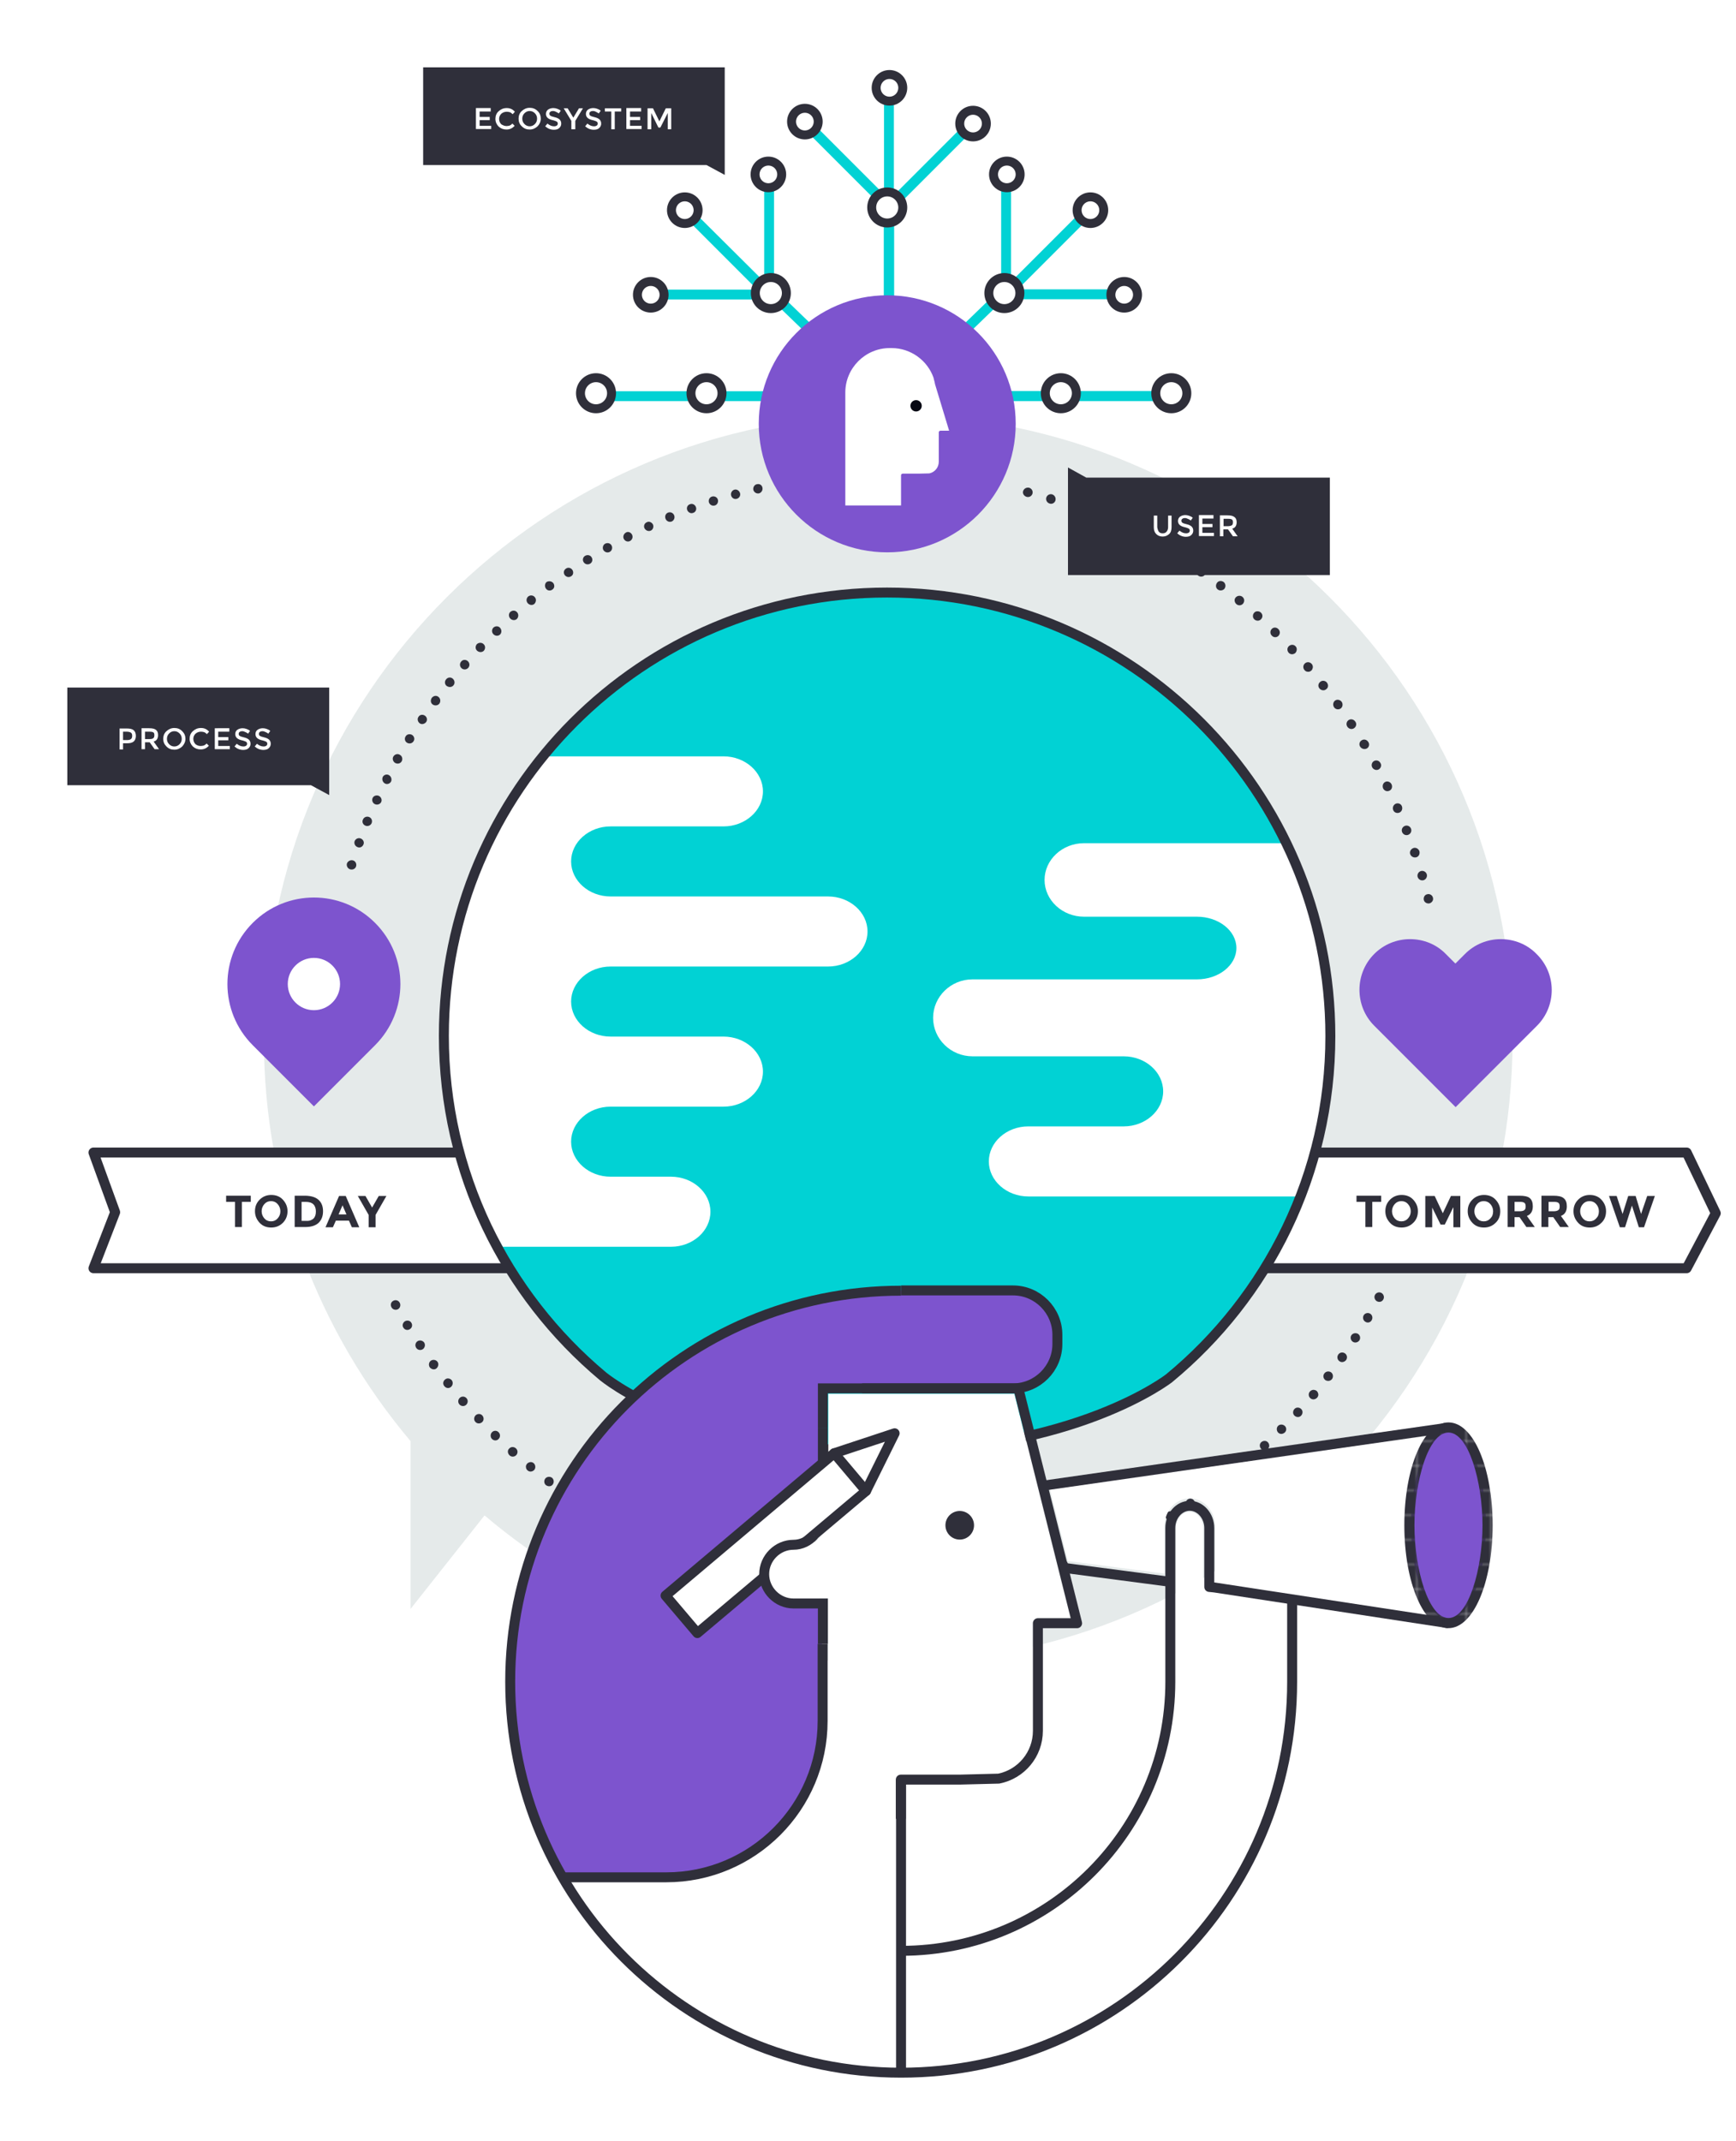 <?xml version="1.0" encoding="utf-8"?>
<!-- Generator: Adobe Illustrator 17.0.0, SVG Export Plug-In . SVG Version: 6.00 Build 0)  -->
<!DOCTYPE svg PUBLIC "-//W3C//DTD SVG 1.1//EN" "http://www.w3.org/Graphics/SVG/1.1/DTD/svg11.dtd">
<svg version="1.1" id="Layer_1" xmlns="http://www.w3.org/2000/svg" xmlns:xlink="http://www.w3.org/1999/xlink" x="0px" y="0px"
	 width="704px" height="868px" viewBox="0 0 704 868" style="enable-background:new 0 0 704 868;" xml:space="preserve">
<style type="text/css">
	.st0{fill:none;}
	.st1{fill:#2F2F3A;}
	.st2{fill:url(#SVGID_1_);}
	.st3{fill:#E5EAEA;}
	.st4{fill:#FFFFFF;stroke:#2F2F3A;stroke-width:4.035;stroke-linejoin:round;stroke-miterlimit:10;}
	.st5{fill:url(#SVGID_2_);}
	.st6{fill:#FFFFFF;}
	.st7{fill:none;stroke:#2F2F3A;stroke-width:4.035;stroke-miterlimit:10;}
	.st8{fill:none;stroke:#2F2F3A;stroke-width:4.035;stroke-linejoin:round;stroke-miterlimit:10;}
	.st9{fill:#7D54CE;}
	.st10{fill:#FFFFFF;stroke:#2F2F3A;stroke-width:3.631;stroke-linejoin:round;stroke-miterlimit:10;}
	.st11{fill:#FFFFFF;stroke:#FFFFFF;stroke-width:0.404;stroke-miterlimit:10;}
	.st12{fill:#FFFFFF;stroke:#2F2F3A;stroke-width:4.035;stroke-linecap:round;stroke-linejoin:round;stroke-miterlimit:10;}
	.st13{fill:#FFFFFF;stroke:#2F2F3A;stroke-width:4.035;stroke-miterlimit:10;}
	.st14{fill:#070813;}
	.st15{fill:url(#SVGID_3_);}
	.st16{fill:#01D2D4;}
	.st17{fill:url(#SVGID_4_);}
	.st18{fill:none;stroke:#7D54CE;stroke-width:7;stroke-miterlimit:10;}
	.st19{fill:#FFFFFF;stroke:#2F2F3A;stroke-width:4;stroke-miterlimit:10;}
	.st20{fill:#FFFFFF;stroke:#2F303A;stroke-width:4;stroke-linejoin:round;stroke-miterlimit:10;}
	.st21{fill:none;stroke:#01D2D4;stroke-width:7.652;stroke-linejoin:round;stroke-miterlimit:10;}
	.st22{fill:#010017;}
	.st23{fill:#FFFFFF;stroke:#2F2F3A;stroke-width:4;stroke-linejoin:round;stroke-miterlimit:10;}
	.st24{fill:none;stroke:#2F2F3A;stroke-width:4;stroke-miterlimit:10;}
	.st25{fill:#FFFFFF;stroke:#2F2F3A;stroke-width:3.611;stroke-linejoin:round;stroke-miterlimit:10;}
	.st26{fill:none;stroke:#2F2F3A;stroke-width:3.611;stroke-miterlimit:10;}
	.st27{fill:none;stroke:#2F2F3A;stroke-width:3.611;stroke-linejoin:round;stroke-miterlimit:10;}
	.st28{fill:#FFFFFF;stroke:#2F2F3A;stroke-width:3.25;stroke-linejoin:round;stroke-miterlimit:10;}
	.st29{fill:#FFFFFF;stroke:#FFFFFF;stroke-width:0.361;stroke-miterlimit:10;}
	.st30{fill:#FFFFFF;stroke:#2F2F3A;stroke-width:3.611;stroke-linecap:round;stroke-linejoin:round;stroke-miterlimit:10;}
	.st31{fill:#FFFFFF;stroke:#2F2F3A;stroke-width:3.611;stroke-miterlimit:10;}
	.st32{fill:url(#SVGID_5_);}
</style>
<pattern  x="-505" y="-1149" width="9.8" height="9.8" patternUnits="userSpaceOnUse" id="New_Pattern_Swatch_1" viewBox="0 -9.8 9.8 9.8" style="overflow:visible;">
	<g>
		<polygon class="st0" points="0,0 9.8,0 9.8,-9.8 0,-9.8 		"/>
		<polygon class="st1" points="0,-9.8 9.8,-9.8 9.8,0 0,0 		"/>
	</g>
</pattern>
<path class="st16" d="M475.7,162.6H370.4h-20.2H241.4v-4h108.8h8.2V84.5l-34.3-34.3l2.9-2.9l31.5,31.5V34.6h4v44.5l31.3-31.3
	l2.9,2.9l-34.1,34.1v73.7h7.9h105.3V162.6z M408.2,118.7v2.6h48.7v-4h-44.2l31.5-31.5l-2.9-2.9l-31.3,31.3V69.7h-4v48.7h1.9
	L408.2,118.7z M371.8,155.5l34.8-33.7l-2.8-2.9L369,152.6L371.8,155.5z M311.7,118.7l0.3-0.3h1.9V69.7h-4v44.5L278.5,83l-2.9,2.9
	l31.5,31.5H263v4h48.7V118.7z M348.1,155.5l2.8-2.9L316,118.9l-2.8,2.9L348.1,155.5z"/>
<path class="st3" d="M360.2,168C220.3,168,107,281.3,107,421.1c0,62.1,22.4,119.1,59.5,163.1v68l30-37.9
	c44.1,37.4,101.3,60,163.7,60c139.8,0,253.2-113.4,253.2-253.2S500,168,360.2,168z"/>
<g>
	<g>
		<g>
			<path class="st1" d="M558.4,527.5c-0.9-0.5-1.3-1.7-0.8-2.6c0.5-0.9,1.6-1.3,2.6-0.8c0.9,0.5,1.3,1.7,0.8,2.6
				C560.5,527.7,559.4,528,558.4,527.5z"/>
		</g>
		<g>
			<path class="st1" d="M553.7,535.8c-0.9-0.5-1.2-1.7-0.7-2.6c0.5-0.9,1.7-1.2,2.6-0.7c0.9,0.5,1.2,1.7,0.7,2.6
				C555.8,536.1,554.6,536.4,553.7,535.8z"/>
		</g>
		<g>
			<path class="st1" d="M548.6,543.9c-0.9-0.6-1.1-1.8-0.6-2.6c0.6-0.9,1.8-1.1,2.7-0.6c0.9,0.6,1.1,1.7,0.6,2.6
				C550.7,544.2,549.5,544.5,548.6,543.9z"/>
		</g>
		<g>
			<path class="st1" d="M543.2,551.8c-0.9-0.6-1.1-1.8-0.5-2.7c0.6-0.9,1.8-1.1,2.7-0.5c0.9,0.6,1.1,1.8,0.5,2.7
				C545.2,552.2,544,552.4,543.2,551.8z"/>
		</g>
		<g>
			<path class="st1" d="M537.4,559.4c-0.8-0.7-1-1.8-0.3-2.7c0.6-0.8,1.8-1,2.7-0.4c0.8,0.6,1,1.8,0.4,2.7
				C539.5,559.9,538.3,560,537.4,559.4z"/>
		</g>
		<g>
			<path class="st1" d="M531.4,566.8c-0.8-0.7-0.9-1.9-0.2-2.7c0.3-0.4,0.8-0.6,1.3-0.7c0.5,0,1,0.1,1.4,0.4
				c0.4,0.3,0.6,0.8,0.7,1.3c0.1,0.5-0.1,1-0.4,1.4C533.4,567.4,532.2,567.5,531.4,566.8z"/>
		</g>
		<g>
			<path class="st1" d="M525,573.9c-0.8-0.7-0.8-1.9-0.1-2.7c0.7-0.8,1.9-0.8,2.7-0.1c0.8,0.7,0.8,1.9,0.1,2.7
				C527,574.6,525.8,574.6,525,573.9z"/>
		</g>
		<g>
			<path class="st1" d="M518.3,580.7c-0.7-0.8-0.7-2,0-2.7c0.7-0.7,1.9-0.7,2.7,0c0.8,0.7,0.8,2,0,2.7S519.1,581.5,518.3,580.7z"/>
		</g>
		<g>
			<path class="st1" d="M511.4,587.3c-0.7-0.8-0.7-2,0.1-2.7c0.8-0.7,2-0.7,2.7,0.1c0.7,0.8,0.7,2-0.1,2.7
				C513.3,588.2,512.1,588.1,511.4,587.3z"/>
		</g>
		<g>
			<path class="st1" d="M504.2,593.6c-0.7-0.8-0.6-2,0.2-2.7c0.8-0.7,2-0.6,2.7,0.2c0.7,0.8,0.6,2-0.2,2.7
				C506.1,594.5,504.8,594.4,504.2,593.6z"/>
		</g>
		<g>
			<path class="st1" d="M496.7,599.5c-0.6-0.8-0.5-2,0.3-2.7c0.8-0.6,2-0.5,2.7,0.3c0.7,0.8,0.5,2-0.3,2.7
				C498.5,600.5,497.3,600.4,496.7,599.5z"/>
		</g>
		<g>
			<path class="st1" d="M489,605.2c-0.6-0.9-0.4-2.1,0.4-2.7c0.9-0.6,2-0.4,2.7,0.5c0.6,0.9,0.4,2-0.4,2.7
				C490.8,606.2,489.6,606,489,605.2z"/>
		</g>
		<g>
			<path class="st1" d="M481.1,610.5c-0.6-0.9-0.3-2.1,0.6-2.7c0.9-0.6,2.1-0.3,2.6,0.6c0.6,0.9,0.3,2.1-0.6,2.7
				C482.8,611.6,481.6,611.4,481.1,610.5z"/>
		</g>
		<g>
			<path class="st1" d="M472.9,615.5c-0.5-0.9-0.2-2.1,0.7-2.6c0.9-0.5,2.1-0.3,2.6,0.6c0.5,0.9,0.3,2.1-0.7,2.6
				C474.6,616.7,473.4,616.4,472.9,615.5z"/>
		</g>
		<g>
			<path class="st1" d="M464.5,620.1c-0.5-0.9-0.1-2.1,0.8-2.6c0.9-0.5,2.1-0.2,2.6,0.8c0.5,0.9,0.2,2.1-0.8,2.6
				C466.2,621.4,465,621,464.5,620.1z"/>
		</g>
		<g>
			<path class="st1" d="M456,624.3c-0.5-1-0.1-2.1,0.9-2.5c0.9-0.5,2.1,0,2.6,0.9c0.5,0.9,0.1,2.1-0.9,2.5S456.4,625.3,456,624.3z"
				/>
		</g>
		<g>
			<path class="st1" d="M447.3,628.3c-0.4-1,0-2.1,1-2.5c1-0.4,2.1,0,2.5,1c0.4,1,0,2.1-1,2.5C448.8,629.7,447.7,629.2,447.3,628.3z
				"/>
		</g>
		<g>
			<path class="st1" d="M438.4,631.8c-0.4-1,0.1-2.1,1.1-2.5c1-0.4,2.1,0.1,2.5,1.1c0.4,1-0.1,2.1-1.1,2.5
				C439.9,633.3,438.8,632.8,438.4,631.8z"/>
		</g>
		<g>
			<path class="st1" d="M429.4,634.9c-0.3-1,0.2-2.1,1.2-2.4c1-0.3,2.1,0.2,2.4,1.2c0.3,1-0.2,2.1-1.2,2.5
				C430.8,636.5,429.7,635.9,429.4,634.9z"/>
		</g>
		<g>
			<path class="st1" d="M420.2,637.7c-0.3-1,0.3-2.1,1.3-2.3c0.5-0.1,1-0.1,1.5,0.2c0.4,0.2,0.8,0.6,0.9,1.1c0.2,0.5,0.1,1-0.2,1.5
				c-0.2,0.4-0.6,0.8-1.2,0.9C421.6,639.3,420.5,638.7,420.2,637.7z"/>
		</g>
		<g>
			<path class="st1" d="M411,640.1c-0.2-1,0.4-2.1,1.4-2.3c1-0.2,2.1,0.4,2.3,1.4c0.3,1-0.4,2.1-1.4,2.3
				C412.3,641.7,411.2,641.1,411,640.1z"/>
		</g>
		<g>
			<path class="st1" d="M401.6,642.1c-0.2-1,0.5-2,1.5-2.3c1-0.2,2,0.5,2.2,1.5c0.2,1-0.5,2-1.5,2.3
				C402.8,643.8,401.8,643.1,401.6,642.1z"/>
		</g>
		<g>
			<path class="st1" d="M392.2,643.7c-0.2-1,0.6-2,1.6-2.2s2,0.5,2.2,1.6c0.2,1-0.5,2-1.6,2.2C393.3,645.4,392.4,644.7,392.2,643.7z
				"/>
		</g>
		<g>
			<path class="st1" d="M382.7,644.9c-0.1-1.1,0.7-2,1.7-2.1c1-0.1,2,0.6,2.1,1.7c0.1,1-0.6,2-1.7,2.1
				C383.8,646.7,382.8,645.9,382.7,644.9z"/>
		</g>
		<g>
			<path class="st1" d="M373.2,645.6c-0.1-1.1,0.7-2,1.8-2c1-0.1,2,0.7,2,1.8c0.1,1-0.7,2-1.8,2.1
				C374.2,647.5,373.3,646.7,373.2,645.6z"/>
		</g>
		<g>
			<path class="st1" d="M363.7,646c0-1.1,0.8-1.9,1.9-1.9c1,0,1.9,0.8,2,1.9c0,1.1-0.8,1.9-1.9,2C364.6,647.9,363.7,647.1,363.7,646
				z"/>
		</g>
		<g>
			<path class="st1" d="M354.1,646c0-1.1,0.9-1.9,1.9-1.9c1,0,1.9,0.9,1.9,1.9c0,1.1-0.9,1.9-1.9,1.9
				C354.9,647.9,354.1,647.1,354.1,646z"/>
		</g>
		<g>
			<path class="st1" d="M344.6,645.6c0.1-1.1,1-1.9,2-1.8c1,0.1,1.9,1,1.8,2c0,1.1-0.9,1.9-2,1.8
				C345.3,647.6,344.5,646.7,344.6,645.6z"/>
		</g>
		<g>
			<path class="st1" d="M335,644.8c0.1-1.1,1-1.8,2.1-1.7c1,0.1,1.8,1,1.7,2.1c-0.1,1.1-1,1.8-2.1,1.7
				C335.7,646.8,334.9,645.9,335,644.8z"/>
		</g>
		<g>
			<path class="st1" d="M325.6,643.6c0.2-1.1,1.1-1.7,2.2-1.6c1,0.1,1.8,1.1,1.6,2.1c-0.1,1-1.1,1.8-2.2,1.7
				C326.1,645.7,325.4,644.7,325.6,643.6z"/>
		</g>
		<g>
			<path class="st1" d="M316.2,642c0.2-1,1.2-1.7,2.2-1.5c1,0.2,1.7,1.2,1.5,2.2c-0.2,1-1.2,1.8-2.2,1.6
				C316.6,644.1,316,643.1,316.2,642z"/>
		</g>
		<g>
			<path class="st1" d="M306.8,640c0.2-1,1.3-1.7,2.3-1.4c1,0.2,1.7,1.3,1.4,2.3c-0.2,1-1.2,1.7-2.3,1.4
				C307.2,642.1,306.6,641.1,306.8,640z"/>
		</g>
		<g>
			<path class="st1" d="M297.6,637.7c0.3-1,1.3-1.6,2.3-1.3c1,0.3,1.6,1.3,1.3,2.3c-0.3,1-1.3,1.6-2.3,1.3S297.3,638.7,297.6,637.7z
				"/>
		</g>
		<g>
			<path class="st1" d="M288.4,634.9c0.3-1,1.4-1.6,2.4-1.3c1,0.3,1.6,1.4,1.2,2.4c-0.3,1-1.4,1.6-2.4,1.3S288.1,635.9,288.4,634.9z
				"/>
		</g>
		<g>
			<path class="st1" d="M279.4,631.7c0.4-1,1.5-1.5,2.4-1.1c1,0.3,1.5,1.4,1.1,2.4c-0.4,1-1.5,1.5-2.5,1.2
				C279.5,633.9,279,632.7,279.4,631.7z"/>
		</g>
		<g>
			<path class="st1" d="M270.5,628.2c0.4-1,1.5-1.4,2.5-1c1,0.4,1.4,1.5,1,2.5c-0.4,1-1.5,1.5-2.5,1
				C270.6,630.3,270.1,629.1,270.5,628.2z"/>
		</g>
		<g>
			<path class="st1" d="M261.8,624.3c0.5-1,1.6-1.4,2.5-0.9c0.9,0.4,1.4,1.6,0.9,2.5c-0.4,1-1.6,1.4-2.5,0.9
				C261.8,626.4,261.4,625.2,261.8,624.3z"/>
		</g>
		<g>
			<path class="st1" d="M253.3,620c0.5-0.9,1.6-1.3,2.6-0.8c0.9,0.5,1.3,1.6,0.8,2.6c-0.5,0.9-1.6,1.3-2.6,0.8
				C253.1,622.1,252.8,620.9,253.3,620z"/>
		</g>
		<g>
			<path class="st1" d="M244.9,615.4c0.5-0.9,1.7-1.2,2.6-0.7c0.9,0.5,1.2,1.7,0.7,2.6c-0.5,0.9-1.7,1.3-2.6,0.7
				C244.7,617.5,244.4,616.3,244.9,615.4z"/>
		</g>
		<g>
			<path class="st1" d="M236.8,610.4c0.6-0.9,1.7-1.1,2.6-0.6c0.9,0.6,1.2,1.7,0.6,2.6c-0.5,0.9-1.8,1.2-2.6,0.6
				C236.5,612.4,236.2,611.3,236.8,610.4z"/>
		</g>
		<g>
			<path class="st1" d="M228.8,605c0.6-0.9,1.8-1.1,2.7-0.5c0.9,0.6,1.1,1.8,0.5,2.7c-0.6,0.9-1.8,1.1-2.7,0.5
				C228.4,607.1,228.2,605.9,228.8,605z"/>
		</g>
		<g>
			<path class="st1" d="M221.1,599.4c0.6-0.8,1.8-1,2.7-0.4c0.8,0.6,1,1.8,0.4,2.7s-1.8,1-2.7,0.4S220.5,600.2,221.1,599.4z"/>
		</g>
		<g>
			<path class="st1" d="M213.7,593.4c0.3-0.4,0.8-0.6,1.3-0.7c0.5-0.1,1,0.1,1.4,0.4c0.8,0.7,0.9,1.9,0.3,2.7
				c-0.7,0.8-1.9,1-2.7,0.3c-0.4-0.3-0.7-0.8-0.7-1.3C213.2,594.4,213.3,593.9,213.7,593.4z"/>
		</g>
		<g>
			<path class="st1" d="M206.5,587.2c0.7-0.8,1.9-0.8,2.7-0.1c0.8,0.7,0.9,1.9,0.2,2.7c-0.7,0.8-1.9,0.9-2.7,0.2
				C205.8,589.2,205.7,587.9,206.5,587.2z"/>
		</g>
		<g>
			<path class="st1" d="M199.5,580.6c0.7-0.8,2-0.8,2.7,0c0.7,0.7,0.8,1.9,0,2.7c-0.7,0.8-1.9,0.8-2.7,0
				C198.8,582.6,198.8,581.3,199.5,580.6z"/>
		</g>
		<g>
			<path class="st1" d="M192.9,573.7c0.8-0.7,2-0.7,2.7,0.1c0.7,0.8,0.7,2-0.1,2.7c-0.8,0.7-2,0.7-2.7-0.1
				C192.1,575.7,192.1,574.5,192.9,573.7z"/>
		</g>
		<g>
			<path class="st1" d="M186.5,566.6c0.8-0.7,2-0.6,2.7,0.2c0.7,0.8,0.6,2-0.2,2.7c-0.8,0.7-2,0.6-2.7-0.2
				C185.6,568.5,185.7,567.3,186.5,566.6z"/>
		</g>
		<g>
			<path class="st1" d="M180.5,559.2c0.8-0.7,2-0.5,2.7,0.3c0.6,0.8,0.5,2-0.3,2.7c-0.8,0.7-2,0.6-2.7-0.3
				C179.5,561.1,179.6,559.9,180.5,559.2z"/>
		</g>
		<g>
			<path class="st1" d="M174.7,551.6c0.9-0.6,2.1-0.4,2.7,0.4c0.6,0.8,0.4,2-0.4,2.7s-2,0.4-2.7-0.4
				C173.7,553.4,173.9,552.2,174.7,551.6z"/>
		</g>
		<g>
			<path class="st1" d="M169.3,543.7c0.9-0.6,2.1-0.3,2.7,0.5c0.6,0.9,0.3,2.1-0.5,2.7c-0.9,0.6-2.1,0.4-2.7-0.5
				C168.2,545.5,168.4,544.3,169.3,543.7z"/>
		</g>
		<g>
			<path class="st1" d="M164.2,535.6c0.9-0.5,2.1-0.3,2.6,0.6c0.6,0.9,0.3,2.1-0.6,2.6c-0.9,0.6-2.1,0.3-2.6-0.6
				C163,537.4,163.3,536.2,164.2,535.6z"/>
		</g>
		<g>
			<path class="st1" d="M159.5,527.3c0.9-0.5,2.1-0.2,2.6,0.8c0.5,0.9,0.2,2.1-0.7,2.6c-0.9,0.5-2.1,0.2-2.6-0.7
				C158.2,529,158.5,527.8,159.5,527.3z"/>
		</g>
	</g>
	<g>
		<g>
			<path class="st1" d="M418.7,200.1c-0.3,1-1.3,1.6-2.4,1.3c-1-0.3-1.7-1.3-1.4-2.3c0.3-1,1.3-1.6,2.4-1.4
				C418.4,198,419,199.1,418.7,200.1z"/>
		</g>
		<g>
			<path class="st1" d="M428,202.9c-0.3,1-1.4,1.6-2.4,1.2c-1-0.3-1.6-1.4-1.3-2.4c0.3-1,1.4-1.6,2.4-1.3
				C427.8,200.8,428.3,201.9,428,202.9z"/>
		</g>
		<g>
			<path class="st1" d="M437.2,206c-0.4,1-1.5,1.5-2.5,1.1c-1-0.4-1.5-1.5-1.2-2.5c0.3-1,1.5-1.5,2.5-1.1
				C437,203.9,437.6,205,437.2,206z"/>
		</g>
		<g>
			<path class="st1" d="M446.2,209.6c-0.4,1-1.5,1.4-2.5,1c-1-0.4-1.5-1.5-1.1-2.5c0.4-1,1.5-1.5,2.5-1
				C446.2,207.5,446.6,208.6,446.2,209.6z"/>
		</g>
		<g>
			<path class="st1" d="M455.1,213.5c-0.4,1-1.6,1.4-2.6,0.9c-1-0.4-1.4-1.6-1-2.5c0.4-1,1.6-1.4,2.6-0.9
				C455.1,211.4,455.6,212.5,455.1,213.5z"/>
		</g>
		<g>
			<path class="st1" d="M463.8,217.8c-0.2,0.5-0.7,0.8-1.1,0.9c-0.5,0.1-1,0.1-1.5-0.1c-1-0.5-1.3-1.6-0.9-2.6
				c0.5-0.9,1.6-1.3,2.6-0.8c0.5,0.2,0.8,0.7,1,1.1C464.1,216.8,464.1,217.3,463.8,217.8z"/>
		</g>
		<g>
			<path class="st1" d="M472.3,222.5c-0.5,0.9-1.7,1.2-2.6,0.7c-0.9-0.5-1.3-1.7-0.8-2.6c0.5-0.9,1.7-1.3,2.6-0.7
				C472.5,220.4,472.8,221.6,472.3,222.5z"/>
		</g>
		<g>
			<path class="st1" d="M480.6,227.5c-0.6,0.9-1.8,1.2-2.7,0.6c-0.9-0.6-1.2-1.8-0.6-2.7c0.6-0.9,1.7-1.2,2.7-0.6
				C480.9,225.4,481.2,226.6,480.6,227.5z"/>
		</g>
		<g>
			<path class="st1" d="M488.7,232.9c-0.6,0.9-1.8,1.1-2.7,0.5c-0.9-0.6-1.1-1.8-0.5-2.7c0.6-0.9,1.8-1.1,2.7-0.5
				C489.1,230.8,489.3,232,488.7,232.9z"/>
		</g>
		<g>
			<path class="st1" d="M496.6,238.6c-0.6,0.8-1.9,1-2.7,0.4c-0.9-0.6-1-1.8-0.4-2.7c0.6-0.9,1.8-1,2.7-0.4
				C497,236.5,497.2,237.7,496.6,238.6z"/>
		</g>
		<g>
			<path class="st1" d="M504.1,244.7c-0.7,0.8-1.9,0.9-2.7,0.2c-0.8-0.7-1-1.9-0.3-2.7c0.7-0.8,1.9-0.9,2.7-0.3
				C504.7,242.6,504.8,243.8,504.1,244.7z"/>
		</g>
		<g>
			<path class="st1" d="M511.4,251c-0.7,0.8-1.9,0.8-2.7,0.1c-0.4-0.4-0.6-0.8-0.6-1.3c0-0.5,0.1-1,0.5-1.4c0.3-0.4,0.8-0.6,1.3-0.6
				c0.5,0,1,0.1,1.4,0.5C512.1,249,512.2,250.2,511.4,251z"/>
		</g>
		<g>
			<path class="st1" d="M518.5,257.7c-0.7,0.8-2,0.8-2.7,0c-0.8-0.7-0.8-2-0.1-2.7c0.7-0.8,1.9-0.8,2.7,0S519.2,256.9,518.5,257.7z"
				/>
		</g>
		<g>
			<path class="st1" d="M525.3,264.7c-0.8,0.7-2,0.7-2.7-0.1c-0.7-0.8-0.7-2,0.1-2.7s2-0.7,2.7,0.1
				C526.1,262.7,526,263.9,525.3,264.7z"/>
		</g>
		<g>
			<path class="st1" d="M531.7,271.9c-0.4,0.3-0.9,0.5-1.4,0.4c-0.5,0-1-0.3-1.3-0.7c-0.7-0.8-0.6-2,0.2-2.7c0.8-0.7,2-0.6,2.7,0.2
				c0.4,0.4,0.5,0.9,0.5,1.4C532.3,271.1,532.1,271.6,531.7,271.9z"/>
		</g>
		<g>
			<path class="st1" d="M537.8,279.4c-0.8,0.7-2,0.5-2.7-0.3c-0.7-0.8-0.6-2,0.3-2.7c0.8-0.7,2.1-0.5,2.7,0.3
				C538.8,277.6,538.7,278.8,537.8,279.4z"/>
		</g>
		<g>
			<path class="st1" d="M543.7,287.2c-0.9,0.6-2.1,0.4-2.7-0.5c-0.6-0.9-0.4-2.1,0.4-2.7c0.8-0.6,2-0.4,2.7,0.5
				C544.7,285.4,544.5,286.6,543.7,287.2z"/>
		</g>
		<g>
			<path class="st1" d="M549.1,295.2c-0.9,0.6-2.1,0.3-2.7-0.6c-0.6-0.9-0.4-2.1,0.5-2.7c0.9-0.6,2.1-0.3,2.7,0.6
				C550.3,293.4,550,294.6,549.1,295.2z"/>
		</g>
		<g>
			<path class="st1" d="M554.3,303.4c-0.9,0.5-2.1,0.2-2.7-0.7c-0.6-0.9-0.3-2.1,0.6-2.6c0.9-0.6,2.1-0.3,2.7,0.7
				C555.5,301.7,555.2,302.9,554.3,303.4z"/>
		</g>
		<g>
			<path class="st1" d="M559.1,311.9c-0.9,0.5-2.1,0.1-2.6-0.8c-0.5-0.9-0.2-2.1,0.7-2.6c0.9-0.5,2.1-0.2,2.6,0.8
				C560.4,310.2,560,311.4,559.1,311.9z"/>
		</g>
		<g>
			<path class="st1" d="M563.5,320.5c-1,0.5-2.1,0.1-2.6-0.9c-0.4-1-0.1-2.1,0.8-2.6c0.9-0.5,2.1-0.1,2.6,0.9
				C564.8,318.9,564.4,320.1,563.5,320.5z"/>
		</g>
		<g>
			<path class="st1" d="M567.5,329.4c-1,0.4-2.1,0-2.5-1c-0.4-1,0-2.1,1-2.6c1-0.4,2.1,0,2.5,1C568.9,327.8,568.5,329,567.5,329.4z"
				/>
		</g>
		<g>
			<path class="st1" d="M571.1,338.4c-1,0.4-2.1-0.1-2.5-1.1c-0.4-1,0.1-2.1,1.1-2.5c1-0.4,2.1,0.1,2.5,1.1
				C572.6,336.9,572.1,338,571.1,338.4z"/>
		</g>
		<g>
			<path class="st1" d="M574.4,347.5c-1,0.3-2.1-0.2-2.5-1.2s0.2-2.1,1.2-2.5c1-0.4,2.1,0.2,2.5,1.2
				C575.9,346.1,575.4,347.2,574.4,347.5z"/>
		</g>
		<g>
			<path class="st1" d="M577.3,356.8c-1,0.3-2.1-0.3-2.4-1.3c-0.3-1,0.3-2.1,1.3-2.4c1-0.3,2.1,0.3,2.4,1.3
				C578.9,355.4,578.3,356.5,577.3,356.8z"/>
		</g>
		<g>
			<path class="st1" d="M579.7,366.2c-1,0.2-2.1-0.4-2.3-1.4c-0.2-1,0.3-2.1,1.4-2.3c1-0.3,2.1,0.4,2.3,1.4
				C581.4,364.9,580.7,365.9,579.7,366.2z"/>
		</g>
	</g>
	<g>
		<g>
			<path class="st1" d="M143.2,348.8c1,0.3,1.5,1.4,1.2,2.4c-0.3,1-1.4,1.5-2.4,1.2c-1-0.3-1.6-1.4-1.3-2.4
				C141.1,349,142.2,348.5,143.2,348.8z"/>
		</g>
		<g>
			<path class="st1" d="M146.3,339.9c1,0.4,1.5,1.5,1.1,2.4c-0.4,1-1.4,1.5-2.4,1.1c-1-0.4-1.5-1.4-1.2-2.4
				C144.2,340,145.3,339.5,146.3,339.9z"/>
		</g>
		<g>
			<path class="st1" d="M149.7,331.2c1,0.4,1.4,1.5,1,2.5c-0.4,0.9-1.5,1.4-2.5,1c-1-0.4-1.5-1.5-1-2.5
				C147.6,331.2,148.8,330.8,149.7,331.2z"/>
		</g>
		<g>
			<path class="st1" d="M153.6,322.6c1,0.5,1.4,1.6,1,2.5c-0.4,0.9-1.6,1.3-2.5,0.9c-1-0.4-1.4-1.6-1-2.5
				C151.5,322.6,152.6,322.2,153.6,322.6z"/>
		</g>
		<g>
			<path class="st1" d="M157.7,314.2c0.9,0.5,1.3,1.6,0.9,2.6c-0.5,0.9-1.6,1.3-2.5,0.8c-0.9-0.5-1.3-1.6-0.9-2.6
				C155.6,314.1,156.8,313.7,157.7,314.2z"/>
		</g>
		<g>
			<path class="st1" d="M162.2,306c0.9,0.5,1.2,1.7,0.7,2.6c-0.5,0.9-1.6,1.2-2.6,0.7c-0.9-0.5-1.3-1.7-0.8-2.6
				C160.1,305.7,161.3,305.4,162.2,306z"/>
		</g>
		<g>
			<path class="st1" d="M167.1,297.9c0.9,0.6,1.2,1.7,0.6,2.6c-0.6,0.9-1.7,1.1-2.6,0.6c-0.9-0.5-1.2-1.7-0.6-2.6
				C165,297.6,166.2,297.4,167.1,297.9z"/>
		</g>
		<g>
			<path class="st1" d="M172.3,290.1c0.9,0.6,1.1,1.8,0.5,2.6c-0.6,0.8-1.8,1.1-2.6,0.5s-1.1-1.8-0.5-2.6
				C170.2,289.7,171.4,289.5,172.3,290.1z"/>
		</g>
		<g>
			<path class="st1" d="M177.8,282.5c0.8,0.6,1,1.8,0.4,2.7c-0.6,0.8-1.8,1-2.7,0.4c-0.9-0.6-1-1.8-0.4-2.7
				C175.8,282,177,281.8,177.8,282.5z"/>
		</g>
		<g>
			<path class="st1" d="M183.6,275.1c0.8,0.7,1,1.9,0.3,2.7c-0.6,0.8-1.8,0.9-2.7,0.3s-1-1.9-0.3-2.7
				C181.6,274.5,182.8,274.4,183.6,275.1z"/>
		</g>
		<g>
			<path class="st1" d="M189.7,268c0.8,0.7,0.9,1.9,0.2,2.7c-0.7,0.8-1.9,0.9-2.7,0.2c-0.8-0.7-0.9-1.9-0.2-2.7
				C187.7,267.3,188.9,267.3,189.7,268z"/>
		</g>
		<g>
			<path class="st1" d="M196.1,261.1c0.8,0.7,0.8,1.9,0.1,2.7c-0.7,0.7-1.9,0.7-2.7,0c-0.8-0.7-0.8-1.9-0.1-2.7
				C194.2,260.4,195.4,260.4,196.1,261.1z"/>
		</g>
		<g>
			<path class="st1" d="M202.8,254.5c0.7,0.8,0.7,2,0,2.7c-0.7,0.7-1.9,0.7-2.7-0.1s-0.7-2,0-2.7
				C200.9,253.7,202.1,253.7,202.8,254.5z"/>
		</g>
		<g>
			<path class="st1" d="M209.7,248.2c0.7,0.8,0.6,2-0.1,2.7s-2,0.6-2.7-0.2c-0.7-0.8-0.7-2,0.1-2.7
				C207.9,247.3,209,247.4,209.7,248.2z"/>
		</g>
		<g>
			<path class="st1" d="M216.9,242.1c0.7,0.8,0.5,2-0.2,2.7c-0.8,0.7-2,0.5-2.7-0.3c-0.7-0.8-0.6-2,0.2-2.7
				C215.1,241.1,216.3,241.3,216.9,242.1z"/>
		</g>
		<g>
			<path class="st1" d="M224.4,236.4c0.6,0.9,0.5,2-0.4,2.6c-0.8,0.6-2,0.5-2.6-0.4c-0.6-0.8-0.5-2.1,0.3-2.7
				C222.6,235.4,223.8,235.6,224.4,236.4z"/>
		</g>
		<g>
			<path class="st1" d="M232.1,231c0.6,0.9,0.4,2.1-0.5,2.6c-0.9,0.6-2,0.3-2.6-0.5c-0.6-0.9-0.4-2,0.5-2.6
				C230.3,229.9,231.5,230.1,232.1,231z"/>
		</g>
		<g>
			<path class="st1" d="M239.9,225.9c0.6,0.9,0.3,2.1-0.6,2.6c-0.9,0.5-2,0.3-2.6-0.6c-0.6-0.9-0.3-2.1,0.6-2.6
				S239.4,225,239.9,225.9z"/>
		</g>
		<g>
			<path class="st1" d="M248,221.1c0.5,0.9,0.2,2.1-0.7,2.6c-0.9,0.5-2,0.2-2.6-0.7c-0.5-0.9-0.2-2.1,0.7-2.6
				C246.4,219.9,247.5,220.2,248,221.1z"/>
		</g>
		<g>
			<path class="st1" d="M256.3,216.7c0.5,1,0.1,2.1-0.8,2.6c-0.9,0.5-2,0.1-2.5-0.8c-0.5-0.9-0.1-2.1,0.8-2.6
				C254.7,215.3,255.8,215.8,256.3,216.7z"/>
		</g>
		<g>
			<path class="st1" d="M264.8,212.6c0.4,1,0,2.1-0.9,2.5c-0.9,0.4-2,0-2.5-0.9c-0.5-0.9-0.1-2.1,0.9-2.5
				C263.2,211.2,264.3,211.7,264.8,212.6z"/>
		</g>
		<g>
			<path class="st1" d="M273.4,208.9c0.4,1-0.1,2.1-1,2.5c-1,0.4-2.1-0.1-2.5-1.1c-0.4-1,0-2.1,1-2.5
				C271.9,207.4,273,207.9,273.4,208.9z"/>
		</g>
		<g>
			<path class="st1" d="M282.2,205.5c0.4,1-0.1,2.1-1.1,2.4c-1,0.4-2-0.2-2.4-1.1c-0.4-1,0.1-2.1,1.1-2.4
				C280.7,204,281.8,204.5,282.2,205.5z"/>
		</g>
		<g>
			<path class="st1" d="M291.1,202.5c0.3,1-0.2,2.1-1.2,2.4c-1,0.3-2-0.2-2.4-1.2c-0.3-1,0.2-2.1,1.2-2.4
				C289.7,201,290.8,201.5,291.1,202.5z"/>
		</g>
		<g>
			<path class="st1" d="M300.1,199.9c0.3,1-0.3,2-1.3,2.3c-1,0.3-2-0.3-2.3-1.3c-0.3-1,0.3-2.1,1.3-2.4
				C298.8,198.2,299.8,198.9,300.1,199.9z"/>
		</g>
		<g>
			<path class="st1" d="M309.2,197.7c0.2,1-0.4,2-1.4,2.3c-1,0.2-2-0.4-2.3-1.4c-0.2-1,0.4-2.1,1.4-2.3
				C308,196,309,196.6,309.2,197.7z"/>
		</g>
	</g>
</g>
<g>
	<polyline class="st4" points="237.8,514.1 37.9,514.1 46.7,491.4 37.9,467.2 214.6,467.2 	"/>
	<polyline class="st4" points="484.2,514.1 684,514.1 695.8,491.8 684,467.2 507,467.2 	"/>
</g>
<path class="st16" d="M244.4,557.8c0,0,36.1,30.6,113.9,30.6s115.8-29.7,115.8-29.7c40-33,65.4-82.9,65.4-138.7
	c0-99.3-80.5-179.8-179.8-179.8S180,320.6,180,419.9C180,475.3,205,524.8,244.4,557.8z"/>
<path class="st6" d="M218.2,306.6h75.2c8.8,0,16,6.4,16,14.2s-7.2,14.2-16,14.2h-45.8c-8.8,0-16,6.4-16,14.2s7.2,14.2,16,14.2h88.2
	c8.8,0,16,6.4,16,14.2s-7.2,14.2-16,14.2h-88.2c-8.8,0-16,6.4-16,14.2c0,7.8,7.2,14.2,16,14.2h45.8c8.8,0,16,6.4,16,14.2
	s-7.2,14.2-16,14.2h-45.8c-8.8,0-16,6.4-16,14.2s7.2,14.2,16,14.2h24.5c8.8,0,16,6.4,16,14.2c0,7.8-7.2,14.2-16,14.2h-68.2
	C168.7,448.2,175.7,356.2,218.2,306.6z"/>
<path class="st6" d="M526.9,485H417c-8.8,0-16-6.4-16-14.2s7.2-14.2,16-14.2h38.7c8.8,0,16-6.4,16-14.2s-7.2-14.2-16-14.2h-61.3
	c-8.8,0-16-7-16-15.6s7.2-15.6,16-15.6h91c8.8,0,16-5.7,16-12.7c0-7-7.2-12.7-16-12.7h-45.8c-8.8,0-16-6.7-16-14.9s7.2-14.9,16-14.9
	h81.6C521.2,342,556.1,399.6,526.9,485z"/>
<line class="st6" x1="197" y1="497.7" x2="199.1" y2="497.7"/>
<path class="st7" d="M218.2,533.1"/>
<path class="st8" d="M244.4,557.8c0,0,36.1,30.6,113.9,30.6s115.8-29.7,115.8-29.7c40-33,65.4-82.9,65.4-138.7
	c0-99.3-80.5-179.8-179.8-179.8S180,320.6,180,419.9C180,475.3,205,524.8,244.4,557.8z"/>
<g>
	<path class="st9" d="M102.5,374.1c-13.7,13.7-13.7,35.9,0,49.6l24.8,24.8l24.8-24.8c13.7-13.7,13.7-35.9,0-49.6
		C138.4,360.4,116.2,360.4,102.5,374.1z"/>
	<circle class="st6" cx="127.3" cy="398.9" r="10.6"/>
</g>
<path class="st8" d="M218.2,510.5"/>
<path class="st8" d="M501.3,510.5"/>
<g>
	<path class="st9" d="M623.3,415.8l-33,33l-33-33c-8-8-8-21.1,0-29.1c3.9-3.9,9.1-6,14.5-6c5.5,0,10.7,2.1,14.5,6l3.9,3.9l3.9-3.9
		c3.9-3.9,9.1-6,14.5-6c5.5,0,10.7,2.1,14.5,6C631.3,394.7,631.3,407.8,623.3,415.8L623.3,415.8z"/>
</g>
<circle class="st10" cx="286.5" cy="159.4" r="6.3"/>
<circle class="st10" cx="241.7" cy="159.4" r="6.3"/>
<circle class="st10" cx="430.2" cy="159.4" r="6.3"/>
<circle class="st10" cx="475" cy="159.4" r="6.3"/>
<circle class="st10" cx="455.9" cy="119.5" r="5.4"/>
<circle class="st10" cx="442.2" cy="85.2" r="5.4"/>
<circle class="st10" cx="408.3" cy="70.7" r="5.4"/>
<circle class="st10" cx="407.3" cy="118.8" r="6.3"/>
<circle class="st10" cx="263.9" cy="119.5" r="5.4"/>
<circle class="st10" cx="277.7" cy="85.2" r="5.4"/>
<circle class="st10" cx="311.6" cy="70.7" r="5.4"/>
<circle class="st10" cx="312.6" cy="118.8" r="6.3"/>
<circle class="st10" cx="394.6" cy="50.1" r="5.4"/>
<circle class="st10" cx="360.7" cy="35.6" r="5.4"/>
<circle class="st10" cx="326.4" cy="49.3" r="5.4"/>
<circle class="st10" cx="359.8" cy="84.1" r="6.3"/>
<path class="st11" d="M232.4,763.4h37.9c36.3,0,65.8-29.5,65.8-65.8v-49.9h-14.3c-5.2,0-9.5-4.3-9.5-9.5s4.3-9.5,9.5-9.5
	c7.9,0,14.3-7.1,14.3-15.9v-47.6h74.8c0.1,0,0.2,0,0.3,0l22.6,90.4h-12.8c-1.3,0-2.4,1.1-2.4,2.4v43.6c0,8.2-5.8,15.3-13.8,17
	l-15.6,0.4h-23.8c-1.3,0-2.4,1.1-2.4,2.4v15.9v100.6C307.8,837,259.5,807.4,232.4,763.4z"/>
<path class="st9" d="M410.3,523.2h-45.4c-87.4,0-158.6,71.1-158.6,158.6c0,27.4,7.1,54.4,20.6,78.1l0.7,1.2h42.2
	c35,0,63.5-28.5,63.5-63.5V650h-11.9c-6.5,0-11.8-5.3-11.8-11.8c0-6.5,5.3-11.8,11.8-11.8c6.6,0,11.9-6.1,11.9-13.5v-49.9h77.1
	c9.9,0,18-8.1,18-18v-3.7C428.3,531.3,420.3,523.2,410.3,523.2z"/>
<path class="st6" d="M577.6,582c-5.1,7.3-8.4,20.3-8.4,35.8c0,15.5,3.3,28.4,8.4,35.7l-84.8-12.9v-21.8c0-6.3-4.6-11.4-10.3-11.4
	c-5.7,0-10.3,5.1-10.3,11.4v19.1l-39.1-5.1l-7.3-29.1L577.6,582z"/>
<path class="st6" d="M521.6,681.8c0,85.3-68.8,154.8-153.8,156.1v-44.7c60.4-1.3,109.1-50.7,109.1-111.4c0-0.1,0-0.2,0-0.2v-62.1
	c0-3.6,2.5-6.6,5.5-6.6c3.1,0,5.5,3,5.5,6.6v23.9c0,1.2,0.9,2.2,2.1,2.4l1.8,0.2l29.6,4.5V681.8z"/>
<path class="st8" d="M365.4,761"/>
<path class="st8" d="M413,562.9l23.8,95.1h-15.9v31.7c0,0,0,10.5,0,11.9c0,9.6-6.8,17.6-15.9,19.4l-15.9,0.4h-23.8v15.9"/>
<path class="st7" d="M413,562.8l-7.9,0h-42c-4.2,0-9.2,0-13.5,0"/>
<path class="st7" d="M333.7,578.7v-15.9h77.1c9.9,0,18-8.1,18-18v-3.7c0-9.9-8.1-18-18-18h-45.4"/>
<path class="st7" d="M228.5,761h41.7c35,0,63.4-28.4,63.4-63.4v-31.2"/>
<circle class="st1" cx="389.2" cy="618.3" r="5.8"/>
<line class="st7" x1="365.4" y1="721.4" x2="365.4" y2="840.3"/>
<path class="st7" d="M365.4,523.2c-87.6,0-158.5,71-158.5,158.5s71,158.5,158.5,158.5S524,769.3,524,681.8v-34.1"/>
<line class="st8" x1="475.9" y1="641.4" x2="431" y2="635.5"/>
<path class="st8" d="M365.4,737.2"/>
<path class="st8" d="M474.8,697.6"/>
<path class="st8" d="M587.4,658l-95-14.5l-2-0.2v-23.9c0-4.9-3.6-9-7.9-9s-7.9,4-7.9,9v21.1v1.6V682l0-0.3
	c0,60.2-48.9,109.1-109.1,109.1"/>
<line class="st8" x1="424" y1="602.1" x2="587.4" y2="578.7"/>
<ellipse class="st9" cx="587.4" cy="618.3" rx="15.2" ry="38"/>
<g>
	<polygon class="st12" points="282.8,662 269.9,646.8 338.3,589.1 362.8,581 351.2,604.4 	"/>
	<line class="st12" x1="338.3" y1="589.1" x2="351.2" y2="604.4"/>
</g>
<line class="st13" x1="333.7" y1="593" x2="333.7" y2="578.7"/>
<path class="st13" d="M333.7,666.4V650c0,0-5.4,0-11.9,0c-6.5,0-11.9-5.4-11.9-11.9c0-6.5,5.4-11.9,11.9-11.9c3.2,0,6.2-1.5,8.3-3.9
	"/>
<line class="st1" x1="355.6" y1="72.6" x2="354.2" y2="72.6"/>
<g>
	<path class="st1" d="M98.1,487.2v10.2h-2.8v-10.2h-3.6v-2.5h10v2.5H98.1z"/>
	<path class="st1" d="M114.7,495.7c-1.3,1.3-2.9,1.9-4.7,1.9c-1.9,0-3.5-0.6-4.7-1.9s-1.9-2.8-1.9-4.7c0-1.9,0.6-3.4,1.9-4.7
		s2.9-1.9,4.7-1.9c1.9,0,3.5,0.6,4.7,1.9s1.9,2.8,1.9,4.7C116.6,492.9,115.9,494.5,114.7,495.7z M113.7,491c0-1.1-0.4-2.1-1.1-2.9
		c-0.7-0.8-1.6-1.2-2.7-1.2c-1.1,0-2,0.4-2.7,1.2c-0.7,0.8-1.1,1.8-1.1,2.9s0.4,2.1,1.1,2.9c0.7,0.8,1.6,1.2,2.7,1.2
		c1.1,0,2-0.4,2.7-1.2C113.3,493.1,113.7,492.2,113.7,491z"/>
	<path class="st1" d="M129.2,486.4c1.2,1.1,1.8,2.6,1.8,4.6s-0.6,3.5-1.8,4.7c-1.2,1.1-3,1.7-5.4,1.7h-4.3v-12.7h4.5
		C126.3,484.8,128,485.3,129.2,486.4z M127.1,494c0.7-0.7,1-1.6,1-2.9c0-1.2-0.3-2.2-1-2.9c-0.7-0.7-1.8-1-3.2-1h-1.6v7.7h1.8
		C125.5,495,126.4,494.6,127.1,494z"/>
	<path class="st1" d="M142.7,497.5l-1.2-2.7h-5.3l-1.2,2.7h-3l5.5-12.7h2.7l5.5,12.7H142.7z M138.9,488.6l-1.6,3.7h3.2L138.9,488.6z
		"/>
	<path class="st1" d="M152.3,497.5h-2.8v-5l-4.4-7.7h3.1l2.7,4.7l2.7-4.7h3.1l-4.4,7.7V497.5z"/>
</g>
<g>
	<path class="st1" d="M556.5,487.2v10.2h-2.8v-10.2h-3.6v-2.5h10v2.5H556.5z"/>
	<path class="st1" d="M573.1,495.7c-1.3,1.3-2.9,1.9-4.7,1.9c-1.9,0-3.5-0.6-4.7-1.9s-1.9-2.8-1.9-4.7c0-1.9,0.6-3.4,1.9-4.7
		s2.9-1.9,4.7-1.9c1.9,0,3.5,0.6,4.7,1.9s1.9,2.8,1.9,4.7C575,492.9,574.4,494.5,573.1,495.7z M572.1,491c0-1.1-0.4-2.1-1.1-2.9
		c-0.7-0.8-1.6-1.2-2.7-1.2c-1.1,0-2,0.4-2.7,1.2c-0.7,0.8-1.1,1.8-1.1,2.9s0.4,2.1,1.1,2.9c0.7,0.8,1.6,1.2,2.7,1.2
		c1.1,0,2-0.4,2.7-1.2C571.7,493.1,572.1,492.2,572.1,491z"/>
	<path class="st1" d="M589.3,489.5l-3.4,6.9h-1.7l-3.4-6.9v8h-2.8v-12.7h3.8l3.3,7l3.3-7h3.8v12.7h-2.8V489.5z"/>
	<path class="st1" d="M606.5,495.7c-1.3,1.3-2.9,1.9-4.7,1.9c-1.9,0-3.5-0.6-4.7-1.9s-1.9-2.8-1.9-4.7c0-1.9,0.6-3.4,1.9-4.7
		s2.9-1.9,4.7-1.9c1.9,0,3.5,0.6,4.7,1.9s1.9,2.8,1.9,4.7C608.4,492.9,607.8,494.5,606.5,495.7z M605.5,491c0-1.1-0.4-2.1-1.1-2.9
		c-0.7-0.8-1.6-1.2-2.7-1.2c-1.1,0-2,0.4-2.7,1.2c-0.7,0.8-1.1,1.8-1.1,2.9s0.4,2.1,1.1,2.9c0.7,0.8,1.6,1.2,2.7,1.2
		c1.1,0,2-0.4,2.7-1.2C605.2,493.1,605.5,492.2,605.5,491z"/>
	<path class="st1" d="M621.6,489c0,2-0.8,3.3-2.4,3.9l3.2,4.5H619l-2.8-4h-2v4h-2.8v-12.7h4.8c2,0,3.4,0.3,4.2,1
		C621.2,486.4,621.6,487.5,621.6,489z M618.2,490.5c0.4-0.3,0.5-0.8,0.5-1.5s-0.2-1.2-0.5-1.4c-0.4-0.3-1-0.4-1.9-0.4h-2.1v3.8h2.1
		C617.2,491,617.9,490.8,618.2,490.5z"/>
	<path class="st1" d="M635.4,489c0,2-0.8,3.3-2.4,3.9l3.2,4.5h-3.5l-2.8-4h-2v4h-2.8v-12.7h4.8c2,0,3.4,0.3,4.2,1
		C635,486.4,635.4,487.5,635.4,489z M632,490.5c0.4-0.3,0.5-0.8,0.5-1.5s-0.2-1.2-0.5-1.4c-0.4-0.3-1-0.4-1.9-0.4h-2.1v3.8h2.1
		C631,491,631.6,490.8,632,490.5z"/>
	<path class="st1" d="M649.4,495.7c-1.3,1.3-2.9,1.9-4.7,1.9c-1.9,0-3.5-0.6-4.7-1.9s-1.9-2.8-1.9-4.7c0-1.9,0.6-3.4,1.9-4.7
		s2.9-1.9,4.7-1.9c1.9,0,3.5,0.6,4.7,1.9s1.9,2.8,1.9,4.7C651.3,492.9,650.7,494.5,649.4,495.7z M648.4,491c0-1.1-0.4-2.1-1.1-2.9
		c-0.7-0.8-1.6-1.2-2.7-1.2c-1.1,0-2,0.4-2.7,1.2c-0.7,0.8-1.1,1.8-1.1,2.9s0.4,2.1,1.1,2.9c0.7,0.8,1.6,1.2,2.7,1.2
		c1.1,0,2-0.4,2.7-1.2C648.1,493.1,648.4,492.2,648.4,491z"/>
	<path class="st1" d="M658,492.1l2.3-7.3h3l2.2,7.3l2.5-7.3h3.1l-4.4,12.7h-2.1l-2.8-8.8l-2.8,8.8h-2.1l-4.4-12.7h3.1L658,492.1z"/>
</g>
<polygon class="st1" points="27.3,278.7 27.3,318.3 126.1,318.3 133.5,322.3 133.5,278.7 "/>
<g>
	<path class="st6" d="M54.2,296c0.6,0.5,0.9,1.3,0.9,2.3c0,1-0.3,1.8-0.9,2.3c-0.6,0.5-1.5,0.7-2.8,0.7h-1.5v2.5h-1.4v-8.5h2.9
		C52.7,295.3,53.6,295.5,54.2,296z M53.2,299.5c0.3-0.3,0.4-0.7,0.4-1.3s-0.2-1-0.5-1.2s-0.9-0.4-1.7-0.4h-1.5v3.4h1.7
		C52.4,300,52.9,299.8,53.2,299.5z"/>
	<path class="st6" d="M64.1,298c0,1.4-0.6,2.3-1.8,2.6l2.2,3.1h-1.8l-2-2.8h-1.9v2.8h-1.4v-8.5h3.1c1.3,0,2.2,0.2,2.8,0.7
		C63.9,296.4,64.1,297.1,64.1,298z M62.2,299.2c0.3-0.2,0.4-0.7,0.4-1.2c0-0.6-0.1-0.9-0.4-1.1c-0.3-0.2-0.8-0.3-1.6-0.3h-1.8v3h1.8
		C61.4,299.6,61.9,299.5,62.2,299.2z"/>
	<path class="st6" d="M73.9,302.6c-0.9,0.8-1.9,1.3-3.2,1.3s-2.3-0.4-3.2-1.3s-1.3-1.9-1.3-3.1s0.4-2.3,1.3-3.1s1.9-1.3,3.2-1.3
		s2.3,0.4,3.2,1.3s1.3,1.9,1.3,3.1S74.7,301.7,73.9,302.6z M72.8,297.3c-0.6-0.6-1.3-0.9-2.1-0.9c-0.8,0-1.5,0.3-2.1,0.9
		c-0.6,0.6-0.9,1.3-0.9,2.2s0.3,1.6,0.9,2.2c0.6,0.6,1.3,0.9,2.1,0.9c0.8,0,1.5-0.3,2.1-0.9s0.9-1.3,0.9-2.2S73.4,297.9,72.8,297.3z
		"/>
	<path class="st6" d="M81.4,302.4c0.5,0,0.9-0.1,1.3-0.2c0.4-0.2,0.7-0.4,1.1-0.8l0.9,0.9c-0.9,1-2,1.5-3.3,1.5
		c-1.3,0-2.3-0.4-3.2-1.2c-0.8-0.8-1.3-1.9-1.3-3.1s0.4-2.3,1.3-3.1c0.9-0.8,1.9-1.3,3.3-1.3s2.4,0.5,3.3,1.5l-0.9,1
		c-0.4-0.4-0.8-0.7-1.1-0.8s-0.8-0.2-1.3-0.2c-0.9,0-1.6,0.3-2.2,0.8c-0.6,0.6-0.9,1.3-0.9,2.1s0.3,1.6,0.9,2.2
		C80,302.2,80.6,302.4,81.4,302.4z"/>
	<path class="st6" d="M93,295.3v1.3h-4.5v2.2h4.1v1.3h-4.1v2.3h4.7v1.3h-6.1v-8.5H93z"/>
	<path class="st6" d="M98.2,296.4c-0.4,0-0.8,0.1-1,0.3c-0.3,0.2-0.4,0.4-0.4,0.8s0.1,0.6,0.4,0.8c0.3,0.2,0.8,0.4,1.7,0.6
		c0.9,0.2,1.5,0.5,2,0.9c0.4,0.4,0.7,0.9,0.7,1.7s-0.3,1.3-0.8,1.8s-1.3,0.7-2.2,0.7c-1.3,0-2.5-0.5-3.5-1.4l0.9-1.1
		c0.9,0.7,1.7,1.1,2.7,1.1c0.5,0,0.8-0.1,1.1-0.3c0.3-0.2,0.4-0.5,0.4-0.8c0-0.3-0.1-0.6-0.4-0.8c-0.3-0.2-0.7-0.3-1.3-0.5
		c-0.6-0.1-1.1-0.3-1.4-0.4c-0.3-0.1-0.6-0.3-0.9-0.5c-0.5-0.4-0.8-1-0.8-1.7c0-0.8,0.3-1.4,0.9-1.8c0.6-0.4,1.3-0.6,2.1-0.6
		c0.5,0,1.1,0.1,1.6,0.3s1,0.4,1.4,0.8l-0.8,1.1c-0.2-0.2-0.6-0.4-1-0.6C99,296.5,98.6,296.4,98.2,296.4z"/>
	<path class="st6" d="M106.4,296.4c-0.4,0-0.8,0.1-1,0.3c-0.3,0.2-0.4,0.4-0.4,0.8s0.1,0.6,0.4,0.8c0.3,0.2,0.8,0.4,1.7,0.6
		c0.9,0.2,1.5,0.5,2,0.9c0.4,0.4,0.7,0.9,0.7,1.7s-0.3,1.3-0.8,1.8s-1.3,0.7-2.2,0.7c-1.3,0-2.5-0.5-3.5-1.4l0.9-1.1
		c0.9,0.7,1.7,1.1,2.7,1.1c0.5,0,0.8-0.1,1.1-0.3c0.3-0.2,0.4-0.5,0.4-0.8c0-0.3-0.1-0.6-0.4-0.8c-0.3-0.2-0.7-0.3-1.3-0.5
		c-0.6-0.1-1.1-0.3-1.4-0.4c-0.3-0.1-0.6-0.3-0.9-0.5c-0.5-0.4-0.8-1-0.8-1.7c0-0.8,0.3-1.4,0.9-1.8c0.6-0.4,1.3-0.6,2.1-0.6
		c0.5,0,1.1,0.1,1.6,0.3s1,0.4,1.4,0.8l-0.8,1.1c-0.2-0.2-0.6-0.4-1-0.6C107.2,296.5,106.8,296.4,106.4,296.4z"/>
</g>
<polygon class="st1" points="171.6,27.3 171.6,66.9 286.5,66.9 293.9,70.9 293.9,27.3 "/>
<g>
	<path class="st6" d="M199,43.9v1.3h-4.5v2.2h4.1v1.3h-4.1V51h4.7v1.3H193v-8.5H199z"/>
	<path class="st6" d="M205.4,51.1c0.5,0,0.9-0.1,1.3-0.2c0.4-0.2,0.7-0.4,1.1-0.8l0.9,0.9c-0.9,1-2,1.5-3.3,1.5
		c-1.3,0-2.3-0.4-3.2-1.2c-0.8-0.8-1.3-1.9-1.3-3.1s0.4-2.3,1.3-3.1s1.9-1.3,3.3-1.3s2.4,0.5,3.3,1.5l-0.9,1
		c-0.4-0.4-0.8-0.7-1.1-0.8s-0.8-0.2-1.3-0.2c-0.9,0-1.6,0.3-2.2,0.8c-0.6,0.6-0.9,1.3-0.9,2.1c0,0.9,0.3,1.6,0.9,2.2
		C204,50.8,204.6,51.1,205.4,51.1z"/>
	<path class="st6" d="M218,51.2c-0.9,0.8-1.9,1.3-3.2,1.3s-2.3-0.4-3.2-1.3c-0.9-0.8-1.3-1.9-1.3-3.1s0.4-2.3,1.3-3.1
		c0.9-0.8,1.9-1.3,3.2-1.3s2.3,0.4,3.2,1.3c0.9,0.8,1.3,1.9,1.3,3.1S218.8,50.4,218,51.2z M216.9,45.9c-0.6-0.6-1.3-0.9-2.1-0.9
		c-0.8,0-1.5,0.3-2.1,0.9c-0.6,0.6-0.9,1.3-0.9,2.2c0,0.9,0.3,1.6,0.9,2.2c0.6,0.6,1.3,0.9,2.1,0.9c0.8,0,1.5-0.3,2.1-0.9
		s0.9-1.3,0.9-2.2C217.8,47.2,217.5,46.5,216.9,45.9z"/>
	<path class="st6" d="M224.2,45c-0.4,0-0.8,0.1-1,0.3c-0.3,0.2-0.4,0.4-0.4,0.8c0,0.3,0.1,0.6,0.4,0.8c0.3,0.2,0.8,0.4,1.7,0.6
		s1.5,0.5,2,0.9c0.4,0.4,0.7,0.9,0.7,1.7s-0.3,1.3-0.8,1.8s-1.3,0.7-2.2,0.7c-1.3,0-2.5-0.5-3.5-1.4l0.9-1.1
		c0.9,0.7,1.7,1.1,2.7,1.1c0.5,0,0.8-0.1,1.1-0.3c0.3-0.2,0.4-0.5,0.4-0.8c0-0.3-0.1-0.6-0.4-0.8c-0.3-0.2-0.7-0.3-1.3-0.5
		c-0.6-0.1-1.1-0.3-1.4-0.4c-0.3-0.1-0.6-0.3-0.9-0.5c-0.5-0.4-0.8-1-0.8-1.7s0.3-1.4,0.9-1.8c0.6-0.4,1.3-0.6,2.1-0.6
		c0.5,0,1.1,0.1,1.6,0.3c0.5,0.2,1,0.4,1.4,0.8l-0.8,1.1c-0.2-0.2-0.6-0.4-1-0.6C225.1,45.1,224.6,45,224.2,45z"/>
	<path class="st6" d="M233.2,52.4h-1.5V49l-3.1-5.1h1.6l2.3,3.8l2.3-3.8h1.6l-3.1,5.1V52.4z"/>
	<path class="st6" d="M240.4,45c-0.4,0-0.8,0.1-1,0.3c-0.3,0.2-0.4,0.4-0.4,0.8c0,0.3,0.1,0.6,0.4,0.8c0.3,0.2,0.8,0.4,1.7,0.6
		s1.5,0.5,2,0.9c0.4,0.4,0.7,0.9,0.7,1.7s-0.3,1.3-0.8,1.8s-1.3,0.7-2.2,0.7c-1.3,0-2.5-0.5-3.5-1.4l0.9-1.1
		c0.9,0.7,1.7,1.1,2.7,1.1c0.5,0,0.8-0.1,1.1-0.3c0.3-0.2,0.4-0.5,0.4-0.8c0-0.3-0.1-0.6-0.4-0.8c-0.3-0.2-0.7-0.3-1.3-0.5
		c-0.6-0.1-1.1-0.3-1.4-0.4c-0.3-0.1-0.6-0.3-0.9-0.5c-0.5-0.4-0.8-1-0.8-1.7s0.3-1.4,0.9-1.8c0.6-0.4,1.3-0.6,2.1-0.6
		c0.5,0,1.1,0.1,1.6,0.3c0.5,0.2,1,0.4,1.4,0.8l-0.8,1.1c-0.2-0.2-0.6-0.4-1-0.6C241.3,45.1,240.9,45,240.4,45z"/>
	<path class="st6" d="M249.3,45.2v7.2h-1.4v-7.2h-2.6v-1.3h6.6v1.3H249.3z"/>
	<path class="st6" d="M260,43.9v1.3h-4.5v2.2h4.1v1.3h-4.1V51h4.7v1.3H254v-8.5H260z"/>
	<path class="st6" d="M264,52.4h-1.4v-8.5h2.2l2.6,5.3l2.6-5.3h2.2v8.5h-1.4v-6.6l-3,5.9h-0.8l-2.9-5.9V52.4z"/>
</g>
<polygon class="st1" points="539.3,233.1 539.3,193.6 440.5,193.6 433.1,189.5 433.1,233.1 "/>
<g>
	<path class="st6" d="M469.9,215.5c0.4,0.5,0.9,0.7,1.6,0.7c0.7,0,1.2-0.2,1.6-0.7c0.4-0.5,0.6-1.1,0.6-1.8v-4.7h1.4v4.7
		c0,1.2-0.3,2.2-1,2.8s-1.5,1-2.6,1c-1,0-1.9-0.3-2.6-1c-0.7-0.7-1-1.6-1-2.8v-4.7h1.4v4.7C469.4,214.4,469.6,215,469.9,215.5z"/>
	<path class="st6" d="M480.5,210c-0.4,0-0.8,0.1-1,0.3c-0.3,0.2-0.4,0.4-0.4,0.8c0,0.3,0.1,0.6,0.4,0.8c0.3,0.2,0.8,0.4,1.7,0.6
		s1.5,0.5,2,0.9c0.4,0.4,0.7,0.9,0.7,1.7s-0.3,1.3-0.8,1.8s-1.3,0.7-2.2,0.7c-1.3,0-2.5-0.5-3.5-1.4l0.9-1.1
		c0.9,0.7,1.7,1.1,2.7,1.1c0.5,0,0.8-0.1,1.1-0.3c0.3-0.2,0.4-0.5,0.4-0.8c0-0.3-0.1-0.6-0.4-0.8c-0.3-0.2-0.7-0.3-1.3-0.5
		c-0.6-0.1-1.1-0.3-1.4-0.4c-0.3-0.1-0.6-0.3-0.9-0.5c-0.5-0.4-0.8-1-0.8-1.7s0.3-1.4,0.9-1.8c0.6-0.4,1.3-0.6,2.1-0.6
		c0.5,0,1.1,0.1,1.6,0.3c0.5,0.2,1,0.4,1.4,0.8l-0.8,1.1c-0.2-0.2-0.6-0.4-1-0.6C481.3,210.1,480.9,210,480.5,210z"/>
	<path class="st6" d="M492.1,208.9v1.3h-4.5v2.2h4.1v1.3h-4.1v2.3h4.7v1.3h-6.1v-8.5H492.1z"/>
	<path class="st6" d="M501.5,211.7c0,1.4-0.6,2.3-1.8,2.6l2.2,3.1H500l-2-2.8h-1.9v2.8h-1.4v-8.5h3.1c1.3,0,2.2,0.2,2.8,0.7
		C501.2,210,501.5,210.7,501.5,211.7z M499.6,212.9c0.3-0.2,0.4-0.7,0.4-1.2s-0.1-0.9-0.4-1.1c-0.3-0.2-0.8-0.3-1.6-0.3h-1.8v3h1.8
		C498.7,213.3,499.3,213.1,499.6,212.9z"/>
</g>
<g>
	<circle class="st9" cx="359.8" cy="171.8" r="52.1"/>
	<g>
		<path class="st6" d="M379.2,155.8c-0.1-0.7-0.3-1.4-0.5-2.1l-0.1-0.5c0,0,0,0,0,0c-2.4-7-9.2-12.1-17-12.1h-0.8
			c-9.9,0-18,8.1-18,18v45.8h22.6l0-12.2c0-0.4,0.3-0.7,0.7-0.7h6.5l4.3-0.1c2.2-0.5,3.8-2.4,3.8-4.7v-11.9c0-0.4,0.3-0.7,0.7-0.7
			h3.5L379.2,155.8z"/>
		<circle class="st14" cx="371.5" cy="164.5" r="2.3"/>
	</g>
</g>
<g>
	<pattern  id="SVGID_1_" xlink:href="#New_Pattern_Swatch_1" patternTransform="matrix(1 0 0 1 9.000900e-02 -16.325)">
	</pattern>
	<path class="st2" d="M587.4,660c-10,0-17.9-18.3-17.9-41.7s7.8-41.7,17.9-41.7s17.9,18.3,17.9,41.7S597.4,660,587.4,660z
		 M587.4,580.7c-8.2,0-13.8,19.8-13.8,37.6s5.7,37.6,13.8,37.6s13.8-19.8,13.8-37.6S595.5,580.7,587.4,580.7z"/>
</g>
</svg>
